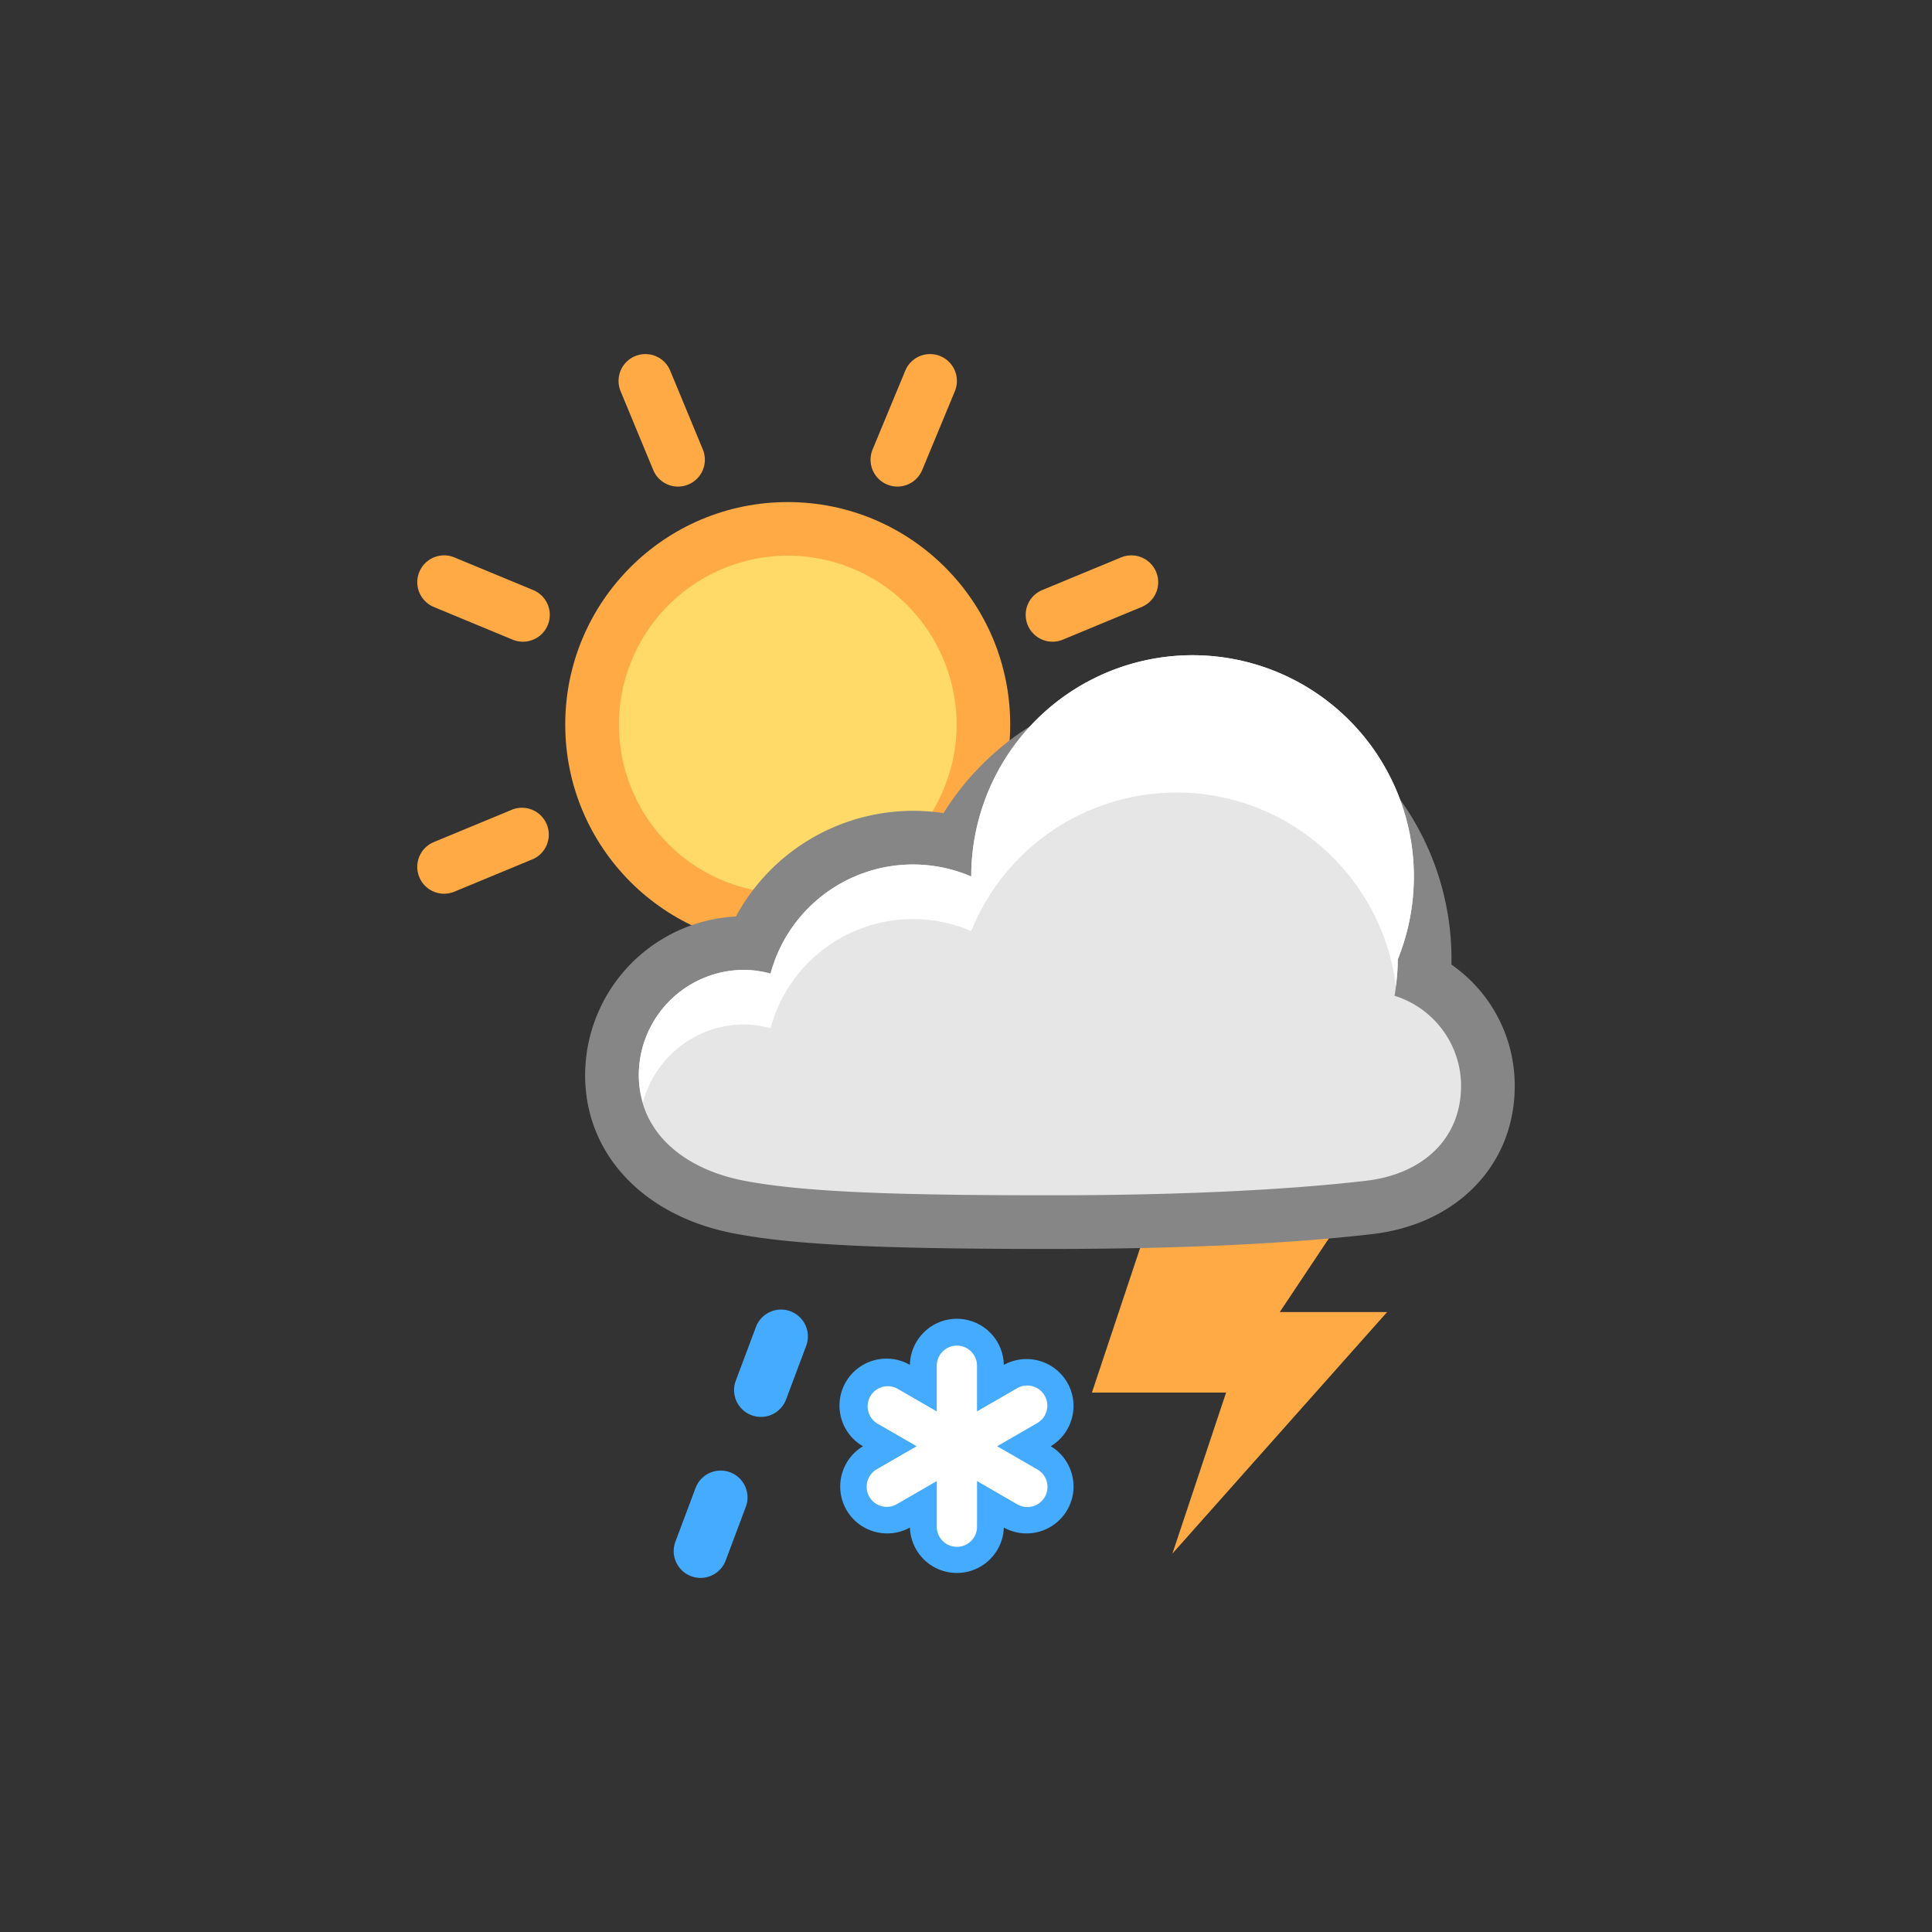 <?xml version="1.0" encoding="UTF-8"?><!DOCTYPE svg PUBLIC "-//W3C//DTD SVG 1.1//EN" "http://www.w3.org/Graphics/SVG/1.1/DTD/svg11.dtd"><svg xmlns="http://www.w3.org/2000/svg" xmlns:xlink="http://www.w3.org/1999/xlink" version="1.1" id="Layer_1" x="0px" y="0px" width="144px" height="144px" viewBox="0 0 72 72" xml:space="preserve"><rect x="0" y="0" width="72" height="72" fill="#333333" stroke="none"/><path fill="#FFAA45" d="M25.268 18.133a.998.998 0 0 1-.924-.617l-1.216-2.937a1 1 0 0 1 1.848-.766l1.216 2.937a1 1 0 0 1-.924 1.383z"/><path fill="#FFAA45" d="M16.551 33.306a1 1 0 0 1-.383-1.924l2.937-1.217a1.001 1.001 0 0 1 .766 1.848l-2.937 1.217a.995.995 0 0 1-.383.076z"/><path fill="#FFAA45" d="M39.225 23.914a1 1 0 0 1-.383-1.924l2.937-1.217a1 1 0 0 1 .766 1.848l-2.937 1.217a1.002 1.002 0 0 1-.383.076z"/><path fill="#FFAA45" d="M33.443 18.133a1 1 0 0 1-.923-1.383l1.217-2.937a1 1 0 1 1 1.848.766l-1.217 2.937a1.003 1.003 0 0 1-.925.617z"/><path fill="#FFAA45" d="M19.487 23.914a.993.993 0 0 1-.382-.076l-2.937-1.217a1 1 0 0 1 .766-1.848l2.937 1.217a1 1 0 0 1-.384 1.924z"/><circle fill="#FFAA45" cx="29.356" cy="27.002" r="8.291"/><path fill="#FFDA69" d="M29.353 20.709a6.274 6.274 0 0 1 5.814 3.885 6.25 6.25 0 0 1 0 4.815 6.249 6.249 0 0 1-3.405 3.404 6.256 6.256 0 0 1-2.404.481 6.276 6.276 0 0 1-5.815-3.885 6.298 6.298 0 0 1 5.81-8.7"/><path fill="#FFAA45" d="M42.693 45.897l-2 6h5l-2 6 8-9h-4l2-3z"/><path fill="#45ABFF" d="M35.66 49.147c-.955 0-1.733.769-1.75 1.72a1.749 1.749 0 0 0-1.75 3.03 1.752 1.752 0 0 0-.614 2.375 1.753 1.753 0 0 0 2.364.656 1.751 1.751 0 0 0 3.5 0 1.754 1.754 0 0 0 2.364-.657c.477-.826.2-1.885-.615-2.374a1.752 1.752 0 0 0 .614-2.375 1.753 1.753 0 0 0-2.364-.655 1.75 1.75 0 0 0-1.749-1.72z"/><path fill="#868686" d="M43.842 25.502c-3.586 0-6.83 1.837-8.681 4.801a7.509 7.509 0 0 0-7.735 3.851 5.936 5.936 0 0 0-5.62 5.921c0 2.936 2.18 5.25 5.554 5.893 2.206.421 5.395.577 11.768.577 6.022 0 9.859-.302 12.019-.555 3.172-.372 5.303-2.591 5.303-5.522a5.491 5.491 0 0 0-2.359-4.52l.002-.194c-.001-5.654-4.599-10.252-10.251-10.252z"/><path fill="#45ABFF" d="M26.107 58.804a1 1 0 0 1-.936-1.351l.75-2a1 1 0 0 1 1.873.703l-.75 2a1.002 1.002 0 0 1-.937.648z"/><path fill="#45ABFF" d="M28.357 52.804a1 1 0 0 1-.936-1.351l.75-2a1 1 0 0 1 1.873.703l-.75 2a1.002 1.002 0 0 1-.937.648z"/><path fill="#E6E6E6" d="M51.971 37.11a8.32 8.32 0 0 0 .121-1.357 8.248 8.248 0 1 0-15.897-3.088 5.498 5.498 0 0 0-7.479 3.619 3.873 3.873 0 0 0-.981-.139 3.929 3.929 0 0 0-3.929 3.929c0 2.17 1.744 3.512 3.929 3.929s5.518.542 11.393.542 9.655-.292 11.786-.542c2.131-.25 3.536-1.583 3.536-3.536a3.524 3.524 0 0 0-2.479-3.357z"/><path fill="#FFF" d="M27.735 38.179c.341 0 .666.057.981.138a5.497 5.497 0 0 1 7.479-3.619 8.247 8.247 0 0 1 7.647-5.162c4.203 0 7.664 3.144 8.177 7.207a7.72 7.72 0 0 0 .073-.992 8.248 8.248 0 1 0-15.897-3.088 5.498 5.498 0 0 0-7.479 3.619 3.872 3.872 0 0 0-.981-.138 3.929 3.929 0 0 0-3.929 3.929c0 .36.064.689.154 1.004.456-1.666 1.964-2.898 3.775-2.898z"/><path fill="#FFF" d="M38.633 54.748l-1.473-.851 1.473-.851a.75.75 0 1 0-.75-1.298l-1.473.851v-1.701a.75.75 0 0 0-1.5 0v1.701l-1.473-.851a.75.75 0 0 0-.75 1.298l1.473.851-1.473.851a.75.75 0 1 0 .751 1.298l1.473-.851v1.701a.75.75 0 0 0 1.5 0v-1.701l1.473.851a.75.75 0 1 0 .749-1.298z"/></svg>
